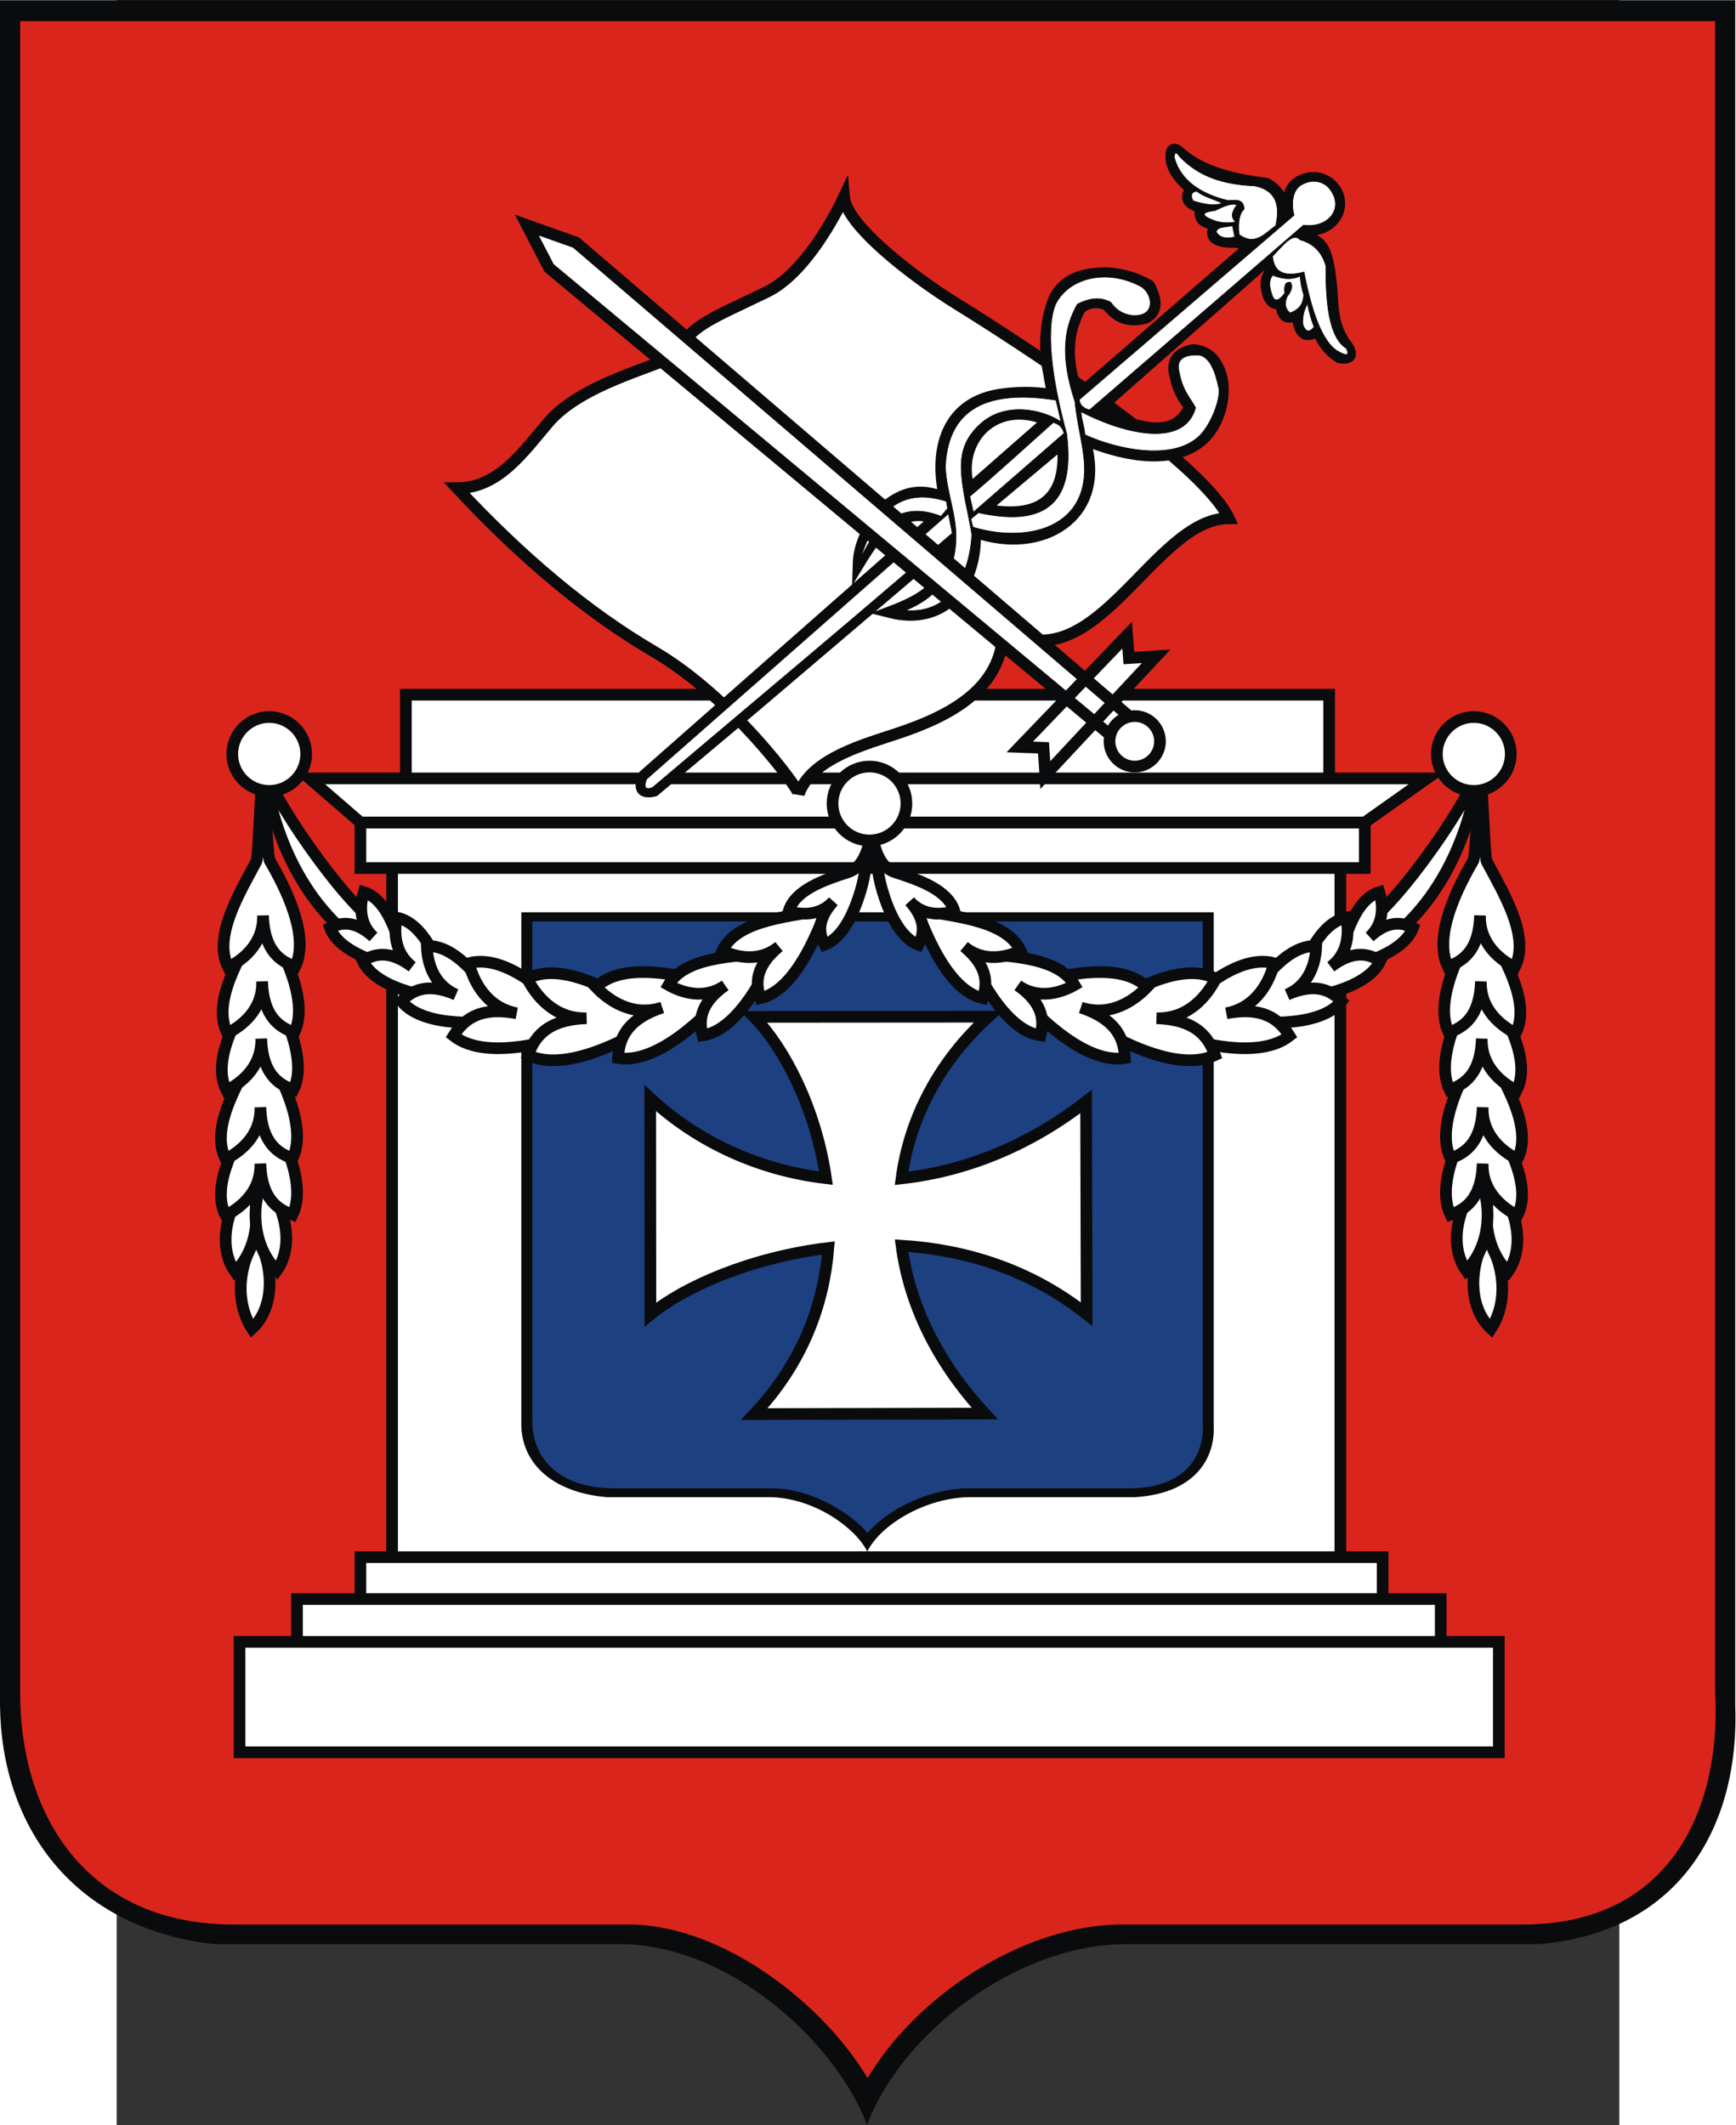 <?xml version="1.0" encoding="UTF-8" standalone="no"?>
<!-- Creator: CorelDRAW -->
<svg
   xmlns:dc="http://purl.org/dc/elements/1.1/"
   xmlns:cc="http://web.resource.org/cc/"
   xmlns:rdf="http://www.w3.org/1999/02/22-rdf-syntax-ns#"
   xmlns:svg="http://www.w3.org/2000/svg"
   xmlns="http://www.w3.org/2000/svg"
   xmlns:sodipodi="http://sodipodi.sourceforge.net/DTD/sodipodi-0.dtd"
   xmlns:inkscape="http://www.inkscape.org/namespaces/inkscape"
   xml:space="preserve"
   width="744.098"
   height="910.864"
   style="shape-rendering:geometricPrecision; text-rendering:geometricPrecision; image-rendering:optimizeQuality; fill-rule:evenodd; clip-rule:evenodd"
   viewBox="0 0 210 297"
   id="svg2"
   sodipodi:version="0.32"
   inkscape:version="0.45.1"
   sodipodi:docname="POL Rzeszów dawny COA.svg"
   inkscape:output_extension="org.inkscape.output.svg.inkscape"
   sodipodi:docbase="C:\Users\Mistrz\Desktop\Nowy folder (3)"
   version="1.0"><rect x="0" y="0" width="210" height="297" fill="#333333" stroke="none"/><sodipodi:namedview
   inkscape:window-height="480"
   inkscape:window-width="640"
   inkscape:pageshadow="2"
   inkscape:pageopacity="0.0"
   guidetolerance="10.0"
   gridtolerance="10.0"
   objecttolerance="10.0"
   borderopacity="1.0"
   bordercolor="#666666"
   pagecolor="#ffffff"
   id="base" />
 <defs
   id="defs4">
  <style
   type="text/css"
   id="style6">
   
    .str2 {stroke:#0A0B0C;stroke-width:0.076}
    .str1 {stroke:#0A0B0C;stroke-width:0.706}
    .str0 {stroke:#0A0B0C;stroke-width:1.411}
    .fil4 {fill:none}
    .fil0 {fill:#0A0B0C}
    .fil1 {fill:#DA251D}
    .fil2 {fill:white}
    .fil3 {fill:#1D4081}
   
  </style>
 </defs>
 <g
   id="Warstwa_x0020_1"
   transform="matrix(1.155,0,0,1.155,-16.312,-23.027)">
  <g
   id="_75532280">
   <path
   id="_75532376"
   class="fil0"
   d="M 0,19.967 L 209.972,19.967 L 209.972,226.318 C 210.496,240.023 203.959,253.64 186.267,255.171 L 136.266,255.171 C 123.008,255.171 109.092,265.937 104.916,277.033 C 101.376,267.599 89.136,255.68 75.672,255.171 L 25.877,255.171 C 8.796,253.199 0.161,240.888 0,226.272 L 0,19.967 L 0,19.967 z "
   style="fill:#0a0b0c" />
   <path
   id="_75532304"
   class="fil1"
   d="M 2.437,22.491 L 207.538,22.491 L 207.538,224.54 C 208.342,239.046 201.937,252.763 184.383,252.792 L 135.542,252.792 C 123.607,252.942 110.861,261.504 104.98,271.387 C 99.829,262.663 87.826,252.998 76.354,252.792 L 27.714,252.792 C 10.613,252.539 2.353,239.781 2.438,224.496 L 2.438,22.492 L 2.437,22.491 z "
   style="fill:#da251d" />
  </g>
  <g
   id="_75358048">
   <polygon
   id="_75532208"
   class="fil2 str0"
   points="47.446,123.606 162.189,123.606 162.189,209.264 47.446,209.264 47.446,123.606 "
   style="fill:#ffffff;stroke:#0a0b0c;stroke-width:1.411" />
   <path
   id="_75532136"
   class="fil0"
   d="M 63.082,130.318 L 146.861,130.318 L 146.861,192.406 C 147.07,196.53 144.462,200.627 137.403,201.088 L 117.452,201.088 C 112.162,201.088 106.61,204.327 104.944,207.666 C 103.531,204.827 98.647,201.241 93.275,201.088 L 73.407,201.088 C 66.592,200.495 63.146,196.79 63.082,192.393 L 63.082,130.318 L 63.082,130.318 z "
   style="fill:#0a0b0c" />
   <path
   id="_75532064"
   class="fil3 str1"
   d="M 64.055,131.077 L 145.89,131.077 L 145.89,191.871 C 146.21,196.236 143.655,200.363 136.651,200.372 L 117.163,200.372 C 112.401,200.417 107.316,202.993 104.969,205.966 C 102.913,203.342 98.125,200.434 93.547,200.372 L 74.14,200.372 C 67.317,200.296 64.021,196.457 64.055,191.858 L 64.055,131.077 z "
   style="fill:#1d4081;stroke:#0a0b0c;stroke-width:0.706" />
   <path
   id="_75531992"
   class="fil2 str0"
   d="M 91.237,142.976 C 94.9,146.718 98.713,154.031 99.943,162.491 C 91.941,161.548 84.491,158.196 78.679,152.808 L 78.702,178.987 C 82.826,175.595 90.901,172.064 100.235,170.942 C 99.686,177.788 97.111,184.848 91.279,191.036 L 119.165,190.973 C 113.257,184.604 110.007,177.578 109.092,170.663 C 116.713,171.122 124.593,173.49 131.488,178.948 L 131.418,153.22 C 124.416,158.677 116.691,161.675 109.09,162.515 C 110.071,155.154 113.719,148.295 119.612,142.955 L 91.237,142.976 L 91.237,142.976 z "
   style="fill:#ffffff;stroke:#0a0b0c;stroke-width:1.411" />
   <polygon
   id="_75531920"
   class="fil2 str0"
   points="43.61,208.35 167.303,208.35 167.303,215.976 43.61,215.976 43.61,208.35 "
   style="fill:#ffffff;stroke:#0a0b0c;stroke-width:1.411" />
   <polygon
   id="_75531848"
   class="fil2 str0"
   points="35.939,213.419 174.335,213.419 174.335,224.925 35.939,224.925 35.939,213.419 "
   style="fill:#ffffff;stroke:#0a0b0c;stroke-width:1.411" />
   <polygon
   id="_75531776"
   class="fil2 str0"
   points="28.986,218.594 181.366,218.594 181.366,231.957 28.986,231.957 28.986,218.594 "
   style="fill:#ffffff;stroke:#0a0b0c;stroke-width:1.411" />
   <polygon
   id="_75531704"
   class="fil2 str0"
   points="43.61,124.964 165.146,124.964 165.146,119.451 43.61,119.451 43.61,124.964 "
   style="fill:#ffffff;stroke:#0a0b0c;stroke-width:1.411" />
   <polygon
   id="_75531632"
   class="fil2 str0"
   points="49.114,103.992 160.831,103.992 160.831,116.334 49.114,116.334 49.114,103.992 "
   style="fill:#ffffff;stroke:#0a0b0c;stroke-width:1.411" />
   <polygon
   id="_75531560"
   class="fil2 str0"
   points="37.449,114.124 172.676,114.124 165.146,119.451 43.61,119.451 37.449,114.124 "
   style="fill:#ffffff;stroke:#0a0b0c;stroke-width:1.411" />
   <path
   id="_75531488"
   class="fil2 str0"
   d="M 31.062,169.643 C 28.781,172.979 28.432,177.512 30.496,180.697 C 33.427,177.99 33.053,172.715 31.062,169.643 z "
   style="fill:#ffffff;stroke:#0a0b0c;stroke-width:1.411" />
   <path
   id="_75531416"
   class="fil2 str0"
   d="M 30.202,162.884 C 31.736,166.623 31.131,171.128 28.447,173.813 C 26.146,170.553 27.614,165.472 30.202,162.884 z "
   style="fill:#ffffff;stroke:#0a0b0c;stroke-width:1.411" />
   <path
   id="_75531344"
   class="fil2 str0"
   d="M 31.741,162.737 C 30.207,166.476 30.812,170.981 33.496,173.666 C 35.797,170.406 34.329,165.325 31.741,162.737 L 31.741,162.737 z "
   style="fill:#ffffff;stroke:#0a0b0c;stroke-width:1.411" />
   <path
   id="_75531272"
   class="fil2 str0"
   d="M 31.465,152.671 C 29.715,156.462 25.143,162.758 27.301,167.002 C 28.944,166.169 31.602,164.236 31.505,160.721 C 31.634,165.09 33.698,166.31 35.403,166.911 C 37.526,162.472 32.867,154.982 31.465,152.671 L 31.465,152.671 z "
   style="fill:#ffffff;stroke:#0a0b0c;stroke-width:1.411" />
   <path
   id="_75531200"
   class="fil2 str0"
   d="M 31.465,145.857 C 29.715,149.648 25.143,155.945 27.301,160.188 C 28.944,159.355 31.602,157.422 31.505,153.907 C 31.634,158.276 33.698,159.495 35.403,160.097 C 37.526,155.659 32.867,148.168 31.465,145.857 L 31.465,145.857 z "
   style="fill:#ffffff;stroke:#0a0b0c;stroke-width:1.411" />
   <path
   id="_75360928"
   class="fil2 str0"
   d="M 31.571,137.553 C 29.822,141.344 25.249,147.64 27.408,151.884 C 29.05,151.051 31.709,149.118 31.611,145.603 C 31.74,149.972 33.804,151.191 35.509,151.793 C 37.633,147.354 32.974,139.864 31.571,137.553 L 31.571,137.553 z "
   style="fill:#ffffff;stroke:#0a0b0c;stroke-width:1.411" />
   <path
   id="_75360856"
   class="fil2 str0"
   d="M 31.678,130.632 C 29.928,134.423 25.356,140.72 27.514,144.963 C 29.157,144.13 31.815,142.196 31.718,138.682 C 31.847,143.051 33.911,144.27 35.616,144.873 C 37.739,140.434 33.08,132.943 31.678,130.632 L 31.678,130.632 z "
   style="fill:#ffffff;stroke:#0a0b0c;stroke-width:1.411" />
   <path
   id="_75360784"
   class="fil2 str0"
   d="M 31.939,112.228 C 31.169,113.594 40.173,127.583 45.445,131.632 L 43.24,133.933 C 34.65,127.596 32.276,116.82 31.939,112.228 L 31.939,112.228 z "
   style="fill:#ffffff;stroke:#0a0b0c;stroke-width:1.411" />
   <path
   id="_75360712"
   class="fil2 str0"
   d="M 31.784,113.544 C 31.566,114.018 31.303,123.634 31.015,124.177 C 28.997,127.98 25.732,133.265 27.621,136.978 C 29.263,136.145 31.922,134.212 31.824,130.697 C 31.953,135.066 34.017,136.286 35.722,136.888 C 37.514,133.142 34.477,127.224 32.642,124.078 C 32.302,123.496 32.003,113.905 31.784,113.544 L 31.784,113.544 z "
   style="fill:#ffffff;stroke:#0a0b0c;stroke-width:1.411" />
   <path
   id="_75360640"
   class="fil2 str0"
   d="M 49.461,137.387 C 48.352,134.53 47.361,128.903 44.019,127.878 C 43.621,129.17 43.286,131.56 45.191,133.301 C 42.819,131.141 41.122,131.608 39.934,132.201 C 41.194,135.587 47.526,136.948 49.461,137.387 z "
   style="fill:#ffffff;stroke:#0a0b0c;stroke-width:1.411" />
   <path
   id="_75360568"
   class="fil2 str0"
   d="M 55.067,141.049 C 53.54,137.966 51.865,131.775 48.026,130.965 C 47.711,132.45 47.576,135.155 49.881,136.911 C 47.012,134.734 45.162,135.427 43.894,136.209 C 45.643,139.868 52.859,140.753 55.067,141.049 z "
   style="fill:#ffffff;stroke:#0a0b0c;stroke-width:1.411" />
   <path
   id="_75360496"
   class="fil2 str0"
   d="M 61.795,143.376 C 59.362,140.469 55.968,134.271 51.647,134.396 C 51.693,136.068 52.248,139 55.171,140.284 C 51.535,138.695 49.733,139.916 48.577,141.082 C 51.396,144.548 59.353,143.63 61.795,143.376 z "
   style="fill:#ffffff;stroke:#0a0b0c;stroke-width:1.411" />
   <path
   id="_75360424"
   class="fil2 str0"
   d="M 71.258,144.444 C 67.573,141.633 61.853,135.159 56.734,136.474 C 57.24,138.454 58.694,141.802 62.525,142.544 C 57.761,141.629 55.941,143.572 54.877,145.274 C 59.174,148.647 68.415,145.406 71.258,144.444 z "
   style="fill:#ffffff;stroke:#0a0b0c;stroke-width:1.411" />
   <path
   id="_75360352"
   class="fil2 str0"
   d="M 80.194,143.091 C 75.856,141.093 68.649,135.867 63.797,138.34 C 64.751,140.218 66.965,143.258 70.985,143.143 C 65.988,143.294 64.594,145.656 63.907,147.608 C 68.987,150.033 77.552,144.697 80.194,143.091 L 80.194,143.091 z "
   style="fill:#ffffff;stroke:#0a0b0c;stroke-width:1.411" />
   <path
   id="_75360280"
   class="fil2 str0"
   d="M 88.683,139.236 C 84.095,138.582 75.942,135.724 72.117,139.371 C 73.525,140.852 76.428,143.064 80.134,141.842 C 75.529,143.369 74.889,145.953 74.792,147.958 C 80.189,148.803 86.672,141.463 88.683,139.236 L 88.683,139.236 z "
   style="fill:#ffffff;stroke:#0a0b0c;stroke-width:1.411" />
   <path
   id="_75360208"
   class="fil2 str0"
   d="M 93.837,135.113 C 90.089,135.682 83.03,135.363 80.892,139.12 C 82.344,139.949 85.139,140.998 87.754,139.167 C 84.507,141.448 84.614,143.623 85.01,145.216 C 89.437,144.607 92.786,137.331 93.837,135.113 L 93.837,135.113 z "
   style="fill:#ffffff;stroke:#0a0b0c;stroke-width:1.411" />
   <path
   id="_75360136"
   class="fil2 str0"
   d="M 100.002,129.943 C 96.311,130.807 89.249,131.048 87.416,134.963 C 88.929,135.674 91.798,136.498 94.26,134.466 C 91.204,136.997 91.483,139.156 92.003,140.713 C 96.368,139.756 99.13,132.237 100.002,129.943 z "
   style="fill:#ffffff;stroke:#0a0b0c;stroke-width:1.411" />
   <path
   id="_75360064"
   class="fil2 str0"
   d="M 32.578,106.694 C 35.04,106.694 37.049,108.703 37.049,111.166 C 37.049,113.629 35.04,115.638 32.578,115.638 C 30.115,115.638 28.106,113.629 28.106,111.166 C 28.106,108.703 30.115,106.694 32.578,106.694 z "
   style="fill:#ffffff;stroke:#0a0b0c;stroke-width:1.411" />
   <path
   id="_75359992"
   class="fil2 str0"
   d="M 105.211,112.687 C 107.674,112.687 109.683,114.696 109.683,117.159 C 109.683,119.622 107.674,121.63 105.211,121.63 C 102.748,121.63 100.739,119.622 100.739,117.159 C 100.739,114.696 102.748,112.687 105.211,112.687 z "
   style="fill:#ffffff;stroke:#0a0b0c;stroke-width:1.411" />
   <path
   id="_75359920"
   class="fil2 str0"
   d="M 105.344,121.334 C 104.916,122.981 104.427,124.885 102.6,125.477 C 99.723,126.409 96.202,127.611 95.428,130.194 C 96.722,130.584 99.114,130.904 100.843,128.987 C 98.698,131.373 99.177,133.067 99.777,134.251 C 102.034,133.394 103.373,130.279 104.14,127.727 C 104.792,125.557 104.866,123.504 105.344,121.334 L 105.344,121.334 z "
   style="fill:#ffffff;stroke:#0a0b0c;stroke-width:1.411" />
   <path
   id="_75359848"
   class="fil2 str0"
   d="M 179.854,169.643 C 182.135,172.979 182.484,177.512 180.42,180.697 C 177.489,177.99 177.863,172.715 179.854,169.643 z "
   style="fill:#ffffff;stroke:#0a0b0c;stroke-width:1.411" />
   <path
   id="_75359776"
   class="fil2 str0"
   d="M 180.714,162.884 C 179.18,166.623 179.785,171.128 182.469,173.813 C 184.77,170.553 183.302,165.472 180.714,162.884 z "
   style="fill:#ffffff;stroke:#0a0b0c;stroke-width:1.411" />
   <path
   id="_75359704"
   class="fil2 str0"
   d="M 179.175,162.737 C 180.709,166.476 180.104,170.981 177.42,173.666 C 175.119,170.406 176.587,165.325 179.175,162.737 z "
   style="fill:#ffffff;stroke:#0a0b0c;stroke-width:1.411" />
   <path
   id="_75359632"
   class="fil2 str0"
   d="M 179.451,152.671 C 181.2,156.462 185.773,162.758 183.614,167.002 C 181.972,166.169 179.314,164.236 179.411,160.721 C 179.282,165.09 177.218,166.31 175.513,166.911 C 173.389,162.472 178.049,154.982 179.451,152.671 z "
   style="fill:#ffffff;stroke:#0a0b0c;stroke-width:1.411" />
   <path
   id="_75359560"
   class="fil2 str0"
   d="M 179.451,145.857 C 181.2,149.648 185.773,155.945 183.614,160.188 C 181.972,159.355 179.314,157.422 179.411,153.907 C 179.282,158.276 177.218,159.495 175.513,160.097 C 173.389,155.659 178.049,148.168 179.451,145.857 z "
   style="fill:#ffffff;stroke:#0a0b0c;stroke-width:1.411" />
   <path
   id="_75359488"
   class="fil2 str0"
   d="M 179.345,137.553 C 181.094,141.344 185.667,147.64 183.508,151.884 C 181.866,151.051 179.208,149.118 179.305,145.603 C 179.176,149.972 177.112,151.191 175.407,151.793 C 173.283,147.354 177.943,139.864 179.345,137.553 z "
   style="fill:#ffffff;stroke:#0a0b0c;stroke-width:1.411" />
   <path
   id="_75359416"
   class="fil2 str0"
   d="M 179.238,130.632 C 180.988,134.423 185.56,140.72 183.401,144.963 C 181.759,144.13 179.101,142.196 179.198,138.682 C 179.069,143.051 177.005,144.27 175.3,144.873 C 173.176,140.434 177.836,132.943 179.238,130.632 z "
   style="fill:#ffffff;stroke:#0a0b0c;stroke-width:1.411" />
   <path
   id="_75359344"
   class="fil2 str0"
   d="M 178.977,112.228 C 179.748,113.594 170.743,127.583 165.471,131.632 L 167.676,133.933 C 176.266,127.596 178.641,116.82 178.977,112.228 L 178.977,112.228 z "
   style="fill:#ffffff;stroke:#0a0b0c;stroke-width:1.411" />
   <path
   id="_75359272"
   class="fil2 str0"
   d="M 179.132,113.544 C 179.351,114.018 179.613,123.634 179.902,124.177 C 181.919,127.98 185.184,133.265 183.295,136.978 C 181.653,136.145 178.994,134.212 179.092,130.697 C 178.963,135.066 176.899,136.286 175.194,136.888 C 173.402,133.142 176.439,127.224 178.274,124.078 C 178.614,123.496 178.913,113.905 179.132,113.544 L 179.132,113.544 z "
   style="fill:#ffffff;stroke:#0a0b0c;stroke-width:1.411" />
   <path
   id="_75359200"
   class="fil2 str0"
   d="M 161.455,137.387 C 162.564,134.53 163.555,128.903 166.897,127.878 C 167.295,129.17 167.63,131.56 165.726,133.301 C 168.097,131.141 169.794,131.608 170.982,132.201 C 169.722,135.587 163.39,136.948 161.455,137.387 z "
   style="fill:#ffffff;stroke:#0a0b0c;stroke-width:1.411" />
   <path
   id="_75359128"
   class="fil2 str0"
   d="M 155.849,141.049 C 157.376,137.966 159.05,131.775 162.889,130.965 C 163.205,132.45 163.339,135.155 161.034,136.911 C 163.904,134.734 165.754,135.427 167.022,136.209 C 165.273,139.868 158.057,140.753 155.849,141.049 z "
   style="fill:#ffffff;stroke:#0a0b0c;stroke-width:1.411" />
   <path
   id="_75359056"
   class="fil2 str0"
   d="M 149.121,143.376 C 151.554,140.469 154.948,134.271 159.269,134.396 C 159.223,136.068 158.667,139 155.745,140.284 C 159.381,138.695 161.183,139.916 162.339,141.082 C 159.519,144.548 151.562,143.63 149.121,143.376 z "
   style="fill:#ffffff;stroke:#0a0b0c;stroke-width:1.411" />
   <path
   id="_75358984"
   class="fil2 str0"
   d="M 139.658,144.444 C 143.343,141.633 149.062,135.159 154.182,136.474 C 153.676,138.454 152.222,141.802 148.391,142.544 C 153.155,141.629 154.975,143.572 156.039,145.274 C 151.742,148.647 142.5,145.406 139.658,144.444 z "
   style="fill:#ffffff;stroke:#0a0b0c;stroke-width:1.411" />
   <path
   id="_75358912"
   class="fil2 str0"
   d="M 130.722,143.091 C 135.06,141.093 142.267,135.867 147.119,138.34 C 146.166,140.218 143.951,143.258 139.931,143.143 C 144.928,143.294 146.322,145.656 147.01,147.608 C 141.93,150.033 133.364,144.697 130.722,143.091 L 130.722,143.091 z "
   style="fill:#ffffff;stroke:#0a0b0c;stroke-width:1.411" />
   <path
   id="_75358840"
   class="fil2 str0"
   d="M 122.233,139.236 C 126.821,138.582 134.974,135.724 138.799,139.371 C 137.391,140.852 134.488,143.064 130.782,141.842 C 135.387,143.369 136.027,145.953 136.124,147.958 C 130.727,148.803 124.244,141.463 122.233,139.236 L 122.233,139.236 z "
   style="fill:#ffffff;stroke:#0a0b0c;stroke-width:1.411" />
   <path
   id="_75358768"
   class="fil2 str0"
   d="M 117.079,135.113 C 120.827,135.682 127.886,135.363 130.023,139.12 C 128.571,139.949 125.777,140.998 123.161,139.167 C 126.408,141.448 126.301,143.623 125.905,145.216 C 121.479,144.607 118.13,137.331 117.079,135.113 L 117.079,135.113 z "
   style="fill:#ffffff;stroke:#0a0b0c;stroke-width:1.411" />
   <path
   id="_75358696"
   class="fil2 str0"
   d="M 110.914,129.943 C 114.605,130.807 121.667,131.048 123.5,134.963 C 121.987,135.674 119.118,136.498 116.656,134.466 C 119.712,136.997 119.433,139.156 118.913,140.713 C 114.548,139.756 111.786,132.237 110.914,129.943 z "
   style="fill:#ffffff;stroke:#0a0b0c;stroke-width:1.411" />
   <path
   id="_75358624"
   class="fil2 str0"
   d="M 178.338,106.694 C 175.875,106.694 173.866,108.703 173.866,111.166 C 173.866,113.629 175.875,115.638 178.338,115.638 C 180.801,115.638 182.81,113.629 182.81,111.166 C 182.81,108.703 180.801,106.694 178.338,106.694 z "
   style="fill:#ffffff;stroke:#0a0b0c;stroke-width:1.411" />
   <path
   id="_75358552"
   class="fil2 str0"
   d="M 105.572,121.334 C 106,122.981 106.49,124.885 108.316,125.477 C 111.193,126.409 114.714,127.611 115.488,130.194 C 114.194,130.584 111.802,130.904 110.073,128.987 C 112.218,131.373 111.739,133.067 111.139,134.251 C 108.882,133.394 107.543,130.279 106.776,127.727 C 106.124,125.557 106.05,123.504 105.572,121.334 L 105.572,121.334 z "
   style="fill:#ffffff;stroke:#0a0b0c;stroke-width:1.411" />
   <path
   id="_75358480"
   class="fil2 str0"
   d="M 102.125,43.772 C 101.223,45.695 97.51,52.96 92.803,55.252 C 86.328,58.404 82.887,59.55 82.353,62.705 C 78.816,64.512 70.268,66.445 66.32,71.093 C 63.335,74.606 60.304,79.002 55.319,79.002 C 63.171,87.425 71.061,94.049 79.156,98.786 C 88.626,104.328 96.661,115.398 96.661,116.006 C 98.154,111.656 104.872,109.945 108.818,108.608 C 114.782,106.587 121.394,103.336 121.394,95.994 C 132.514,102.897 139.488,82.645 148.691,82.645 C 145.302,75.489 122.561,60.909 115.843,56.751 C 110.208,53.262 102.406,47.151 102.125,43.772 L 102.125,43.772 z "
   style="fill:#ffffff;stroke:#0a0b0c;stroke-width:1.411" />
   <polygon
   id="_75358408"
   class="fil2"
   points="136.386,96.792 123.396,110.314 126.271,110.42 126.484,113.721 139.899,99.347 136.599,99.56 136.386,96.792 "
   style="fill:#ffffff" />
   <path
   id="_75358336"
   class="fil0 str0"
   d="M 126.837,70.802 L 117.281,79.184 C 115.418,73.351 120.337,67.926 126.837,70.802 z M 118.96,81.55 C 121.907,82.133 125.411,82.302 127.349,79.864 C 128.54,78.365 128.85,76.119 128.584,73.48 L 118.96,81.55 L 118.96,81.55 z M 115.081,85.207 C 115.019,90.697 111.735,92.468 107.673,94.009 C 114.055,95.626 118.186,91.113 117.991,84.296 C 125.912,87.133 134.13,82.525 131.221,73.111 C 135.129,74.749 141.609,76.511 145.468,73.144 C 147.599,71.284 148.479,67.605 147.7,65.192 C 147.03,63.12 145.807,62.368 144.304,62.285 C 142.349,62.718 141.676,63.832 142.285,65.629 C 142.547,67.064 143.189,68.167 144.004,69.118 C 141.952,73.724 136.951,71.164 132.447,69.814 C 139.458,63.636 146.469,57.457 153.48,51.278 C 153.446,51.796 153.571,52.273 153.854,52.708 C 153.329,53.353 152.944,54.131 153.55,55.843 C 153.876,56.425 154.255,56.887 155.01,56.505 C 155.124,57.821 155.42,58.856 156.988,57.917 C 157.179,60.565 158.137,60.796 159.444,59.926 C 160.007,61.241 160.792,62.391 162.065,63.179 C 163.398,63.388 163.707,62.932 162.993,61.81 C 161.782,60.252 161.336,58.493 161.237,56.642 C 161.082,53.817 160.797,51.503 160.222,50.315 C 159.708,49.086 158.504,48.634 157.2,48.293 C 157.5,48.108 157.799,47.922 158.099,47.736 C 159.309,47.785 160.271,47.492 160.993,46.858 C 162.205,45.794 162.43,44.036 161.44,42.723 C 160.57,41.568 158.918,40.992 157.234,41.917 C 155.924,42.637 155.714,44.323 156.099,45.635 C 155.768,45.909 155.509,46.137 155.179,46.411 C 155.549,44.372 154.792,43.032 153.264,42.169 C 149.235,41.66 145.516,40.772 142.904,38.532 C 141.959,37.636 141.585,37.949 141.782,39.469 C 142.045,40.714 142.962,41.786 144.178,42.781 C 143.318,43.864 143.729,44.614 145.411,45.031 C 144.941,46.239 145.521,46.918 147.15,47.067 C 146.185,48.598 147.041,49.312 149.721,49.208 C 150.319,49.462 150.955,49.537 151.629,49.431 C 144.555,55.573 137.481,61.715 130.407,67.857 C 129.268,64.445 128.672,60.979 130.683,57.252 C 131.603,56.466 132.689,56.315 133.942,56.8 C 134.984,58.04 136.199,59.043 138.619,58.388 C 139.944,57.715 140.086,56.418 139.047,54.497 C 137.367,53.495 135.612,53.096 133.823,52.972 C 131.323,53.06 128.966,53.452 127.613,55.966 C 126.726,58.188 126.344,60.759 126.702,63.843 C 126.937,65.148 127.171,66.453 127.406,67.758 C 125.256,67.29 121.734,67.353 119.544,68.011 C 114.007,69.675 113.171,75.341 114.361,80.262 C 111.2,78.733 108.697,79.716 106.493,81.841 C 104.809,84.074 103.94,86.177 103.886,88.153 C 105.365,85.709 106.776,83.814 108.036,83.126 C 109.705,82.319 111.396,81.879 113.163,82.747 C 101.427,93.085 89.69,103.424 77.953,113.762 C 77.252,115.348 77.656,115.966 79.163,115.616 C 83.162,112.263 87.161,108.91 91.16,105.558 L 115.081,85.207 L 115.081,85.207 z "
   style="fill:#0a0b0c;stroke:#0a0b0c;stroke-width:1.411" />
   <path
   id="_75358264"
   class="fil2 str2"
   d="M 114.759,82.101 C 102.588,92.803 90.416,103.505 78.244,114.207 C 77.858,115.207 78.096,115.544 78.959,115.218 C 91.058,104.969 103.23,94.825 115.225,84.45 C 115.07,83.667 114.914,82.884 114.759,82.101 L 114.759,82.101 z M 104.121,87.509 C 106.224,80.879 109.848,79.082 114.513,80.593 C 114.564,80.879 114.614,81.165 114.664,81.452 C 114.398,81.771 114.132,82.09 113.867,82.409 C 109.481,80.639 106.366,82.748 104.121,87.509 L 104.121,87.509 z M 115.673,85.418 C 115.48,89.282 113.602,92.161 109.585,93.79 C 114.393,94.231 117.235,90.319 117.599,84.651 C 117.307,82.762 116.858,81.07 116.566,79.181 C 116.077,76.023 116.038,73.543 118.66,71.196 C 121.619,68.548 126.05,69.417 128.39,70.966 C 128.187,70.096 127.984,69.225 127.78,68.355 C 119.658,67.07 114.708,69.231 114.396,76.43 C 114.526,79.512 115.826,82.353 115.673,85.418 z M 118.394,81.972 C 125.846,83.614 130.214,81.436 129.074,72.434 C 127.604,67.066 126.377,60.338 127.686,56.849 C 129.195,53.621 133.795,52.351 138.026,54.588 C 139.514,55.438 139.965,58.385 136.923,58.097 C 135.863,57.949 135.025,57.419 134.411,56.509 C 133.36,55.946 132.095,55.842 130.355,56.748 C 128.876,59.394 128.145,62.737 130.084,68.575 C 130.355,71.599 131.32,74.525 131.222,77.121 C 130.958,84.099 123.831,85.562 117.729,83.719 C 117.643,83.391 117.558,83.065 117.472,82.738 C 117.779,82.482 118.087,82.227 118.394,81.972 z M 117.779,81.908 C 121.438,78.728 125.097,75.548 128.757,72.367 C 128.567,71.653 128.129,71.219 127.442,71.065 C 124.049,74.093 120.555,77.296 117.353,79.998 C 117.495,80.635 117.637,81.272 117.779,81.908 z M 130.812,69.757 C 135.995,72.448 143.312,74.213 144.671,69.271 C 143.925,67.916 143.111,67.222 142.675,64.902 C 142.33,63.468 143.154,62.803 145.147,62.906 C 146.371,63.19 147.056,64.799 147.495,67.008 C 147.622,68.128 146.861,70.441 145.69,72.032 C 142.705,76.087 134.993,74.277 131.271,72.532 C 131.249,71.59 130.835,70.699 130.812,69.757 L 130.812,69.757 z M 156.587,45.981 C 147.927,53.417 139.268,60.852 130.608,68.288 C 130.641,68.911 131.05,69.328 131.835,69.539 C 140.465,62.086 149.095,54.633 157.725,47.18 C 158.931,47.333 160.022,47.066 160.765,46.399 C 161.662,45.593 162.011,44.239 160.906,42.808 C 160.215,41.913 158.849,41.491 157.43,42.337 C 156.462,42.914 156.184,44.476 156.587,45.981 L 156.587,45.981 z M 150.552,45.241 C 150.48,43.876 149.418,44.203 148.555,44.192 C 144.422,43.18 142.642,41.116 142.083,38.924 C 142.147,38.312 142.37,38.304 142.75,38.899 C 144.557,40.747 147.021,42.234 151.838,42.433 C 153.882,42.873 155.069,44.142 154.37,47.236 C 153.047,48.188 151.878,49.73 149.937,48.322 C 149.783,46.745 149.988,45.717 150.552,45.241 z M 153.99,50.929 C 155.177,49.728 156.452,47.988 157.288,48.942 C 158.732,49.347 159.898,50.228 160.451,52.157 C 160.368,57.41 161.064,60.976 162.9,62.073 C 163.363,63.001 162.96,63.082 161.69,62.315 C 159.983,61.095 158.73,57.714 157.789,52.854 C 155.062,53.563 154.12,52.621 153.99,50.929 z M 147.891,44.516 C 147.152,44.847 145.98,44.755 144.374,44.239 C 144.014,43.554 144.162,43.166 144.818,43.074 C 145.526,43.693 146.777,44.006 147.891,44.516 z M 149.668,44.724 C 149.06,44.479 148.06,44.902 147.005,45.422 C 145.32,45.618 145.301,46.022 146.949,46.634 C 147.762,46.911 148.624,46.96 149.533,46.781 C 148.788,46.167 149.149,45.453 149.668,44.724 L 149.668,44.724 z M 149.413,48.609 C 148.519,48.809 147.874,48.728 147.478,48.368 C 147.018,47.999 147.115,47.699 147.766,47.468 C 148.222,47.399 148.678,47.329 149.134,47.26 C 149.227,47.71 149.32,48.16 149.413,48.609 z M 158.213,56.695 C 158.362,57.498 158.627,58.54 159.006,59.499 C 158.442,60.199 157.996,60.117 157.668,59.251 C 157.54,58.346 157.833,57.303 158.213,56.695 L 158.213,56.695 z M 157.749,55.56 C 157.532,54.951 157.389,54.215 157.32,53.352 C 156.093,53.888 155.033,53.626 153.998,53.248 C 153.425,53.978 153.652,54.875 153.992,55.796 C 154.265,56.477 154.755,56.348 155.463,55.41 C 155.339,54.424 155.574,53.988 156.169,54.102 C 156.443,54.555 156.314,55.113 155.784,55.776 C 155.382,56.58 155.484,57.252 156.088,57.793 C 157.175,57.446 157.729,56.702 157.749,55.56 L 157.749,55.56 z "
   style="fill:#ffffff;stroke:#0a0b0c;stroke-width:0.076" />
   <polygon
   id="_75358192"
   class="fil2 str0"
   points="137.763,107.57 69.699,49.284 63.755,47.175 66.439,52.352 136.229,110.446 137.763,107.57 "
   style="fill:#ffffff;stroke:#0a0b0c;stroke-width:1.411" />
   <path
   id="_75358120"
   class="fil2 str0"
   d="M 137.308,106.579 C 138.991,106.579 140.363,107.951 140.363,109.634 C 140.363,111.317 138.991,112.689 137.308,112.689 C 135.625,112.689 134.253,111.317 134.253,109.634 C 134.253,107.951 135.625,106.579 137.308,106.579 z "
   style="fill:#ffffff;stroke:#0a0b0c;stroke-width:1.411" />
   <polygon
   id="_75357952"
   class="fil4 str0"
   points="136.386,96.792 123.396,110.314 126.271,110.42 126.484,113.721 139.899,99.347 136.599,99.56 136.386,96.792 "
   style="fill:none;stroke:#0a0b0c;stroke-width:1.411" />
  </g>
 </g>
</svg>
